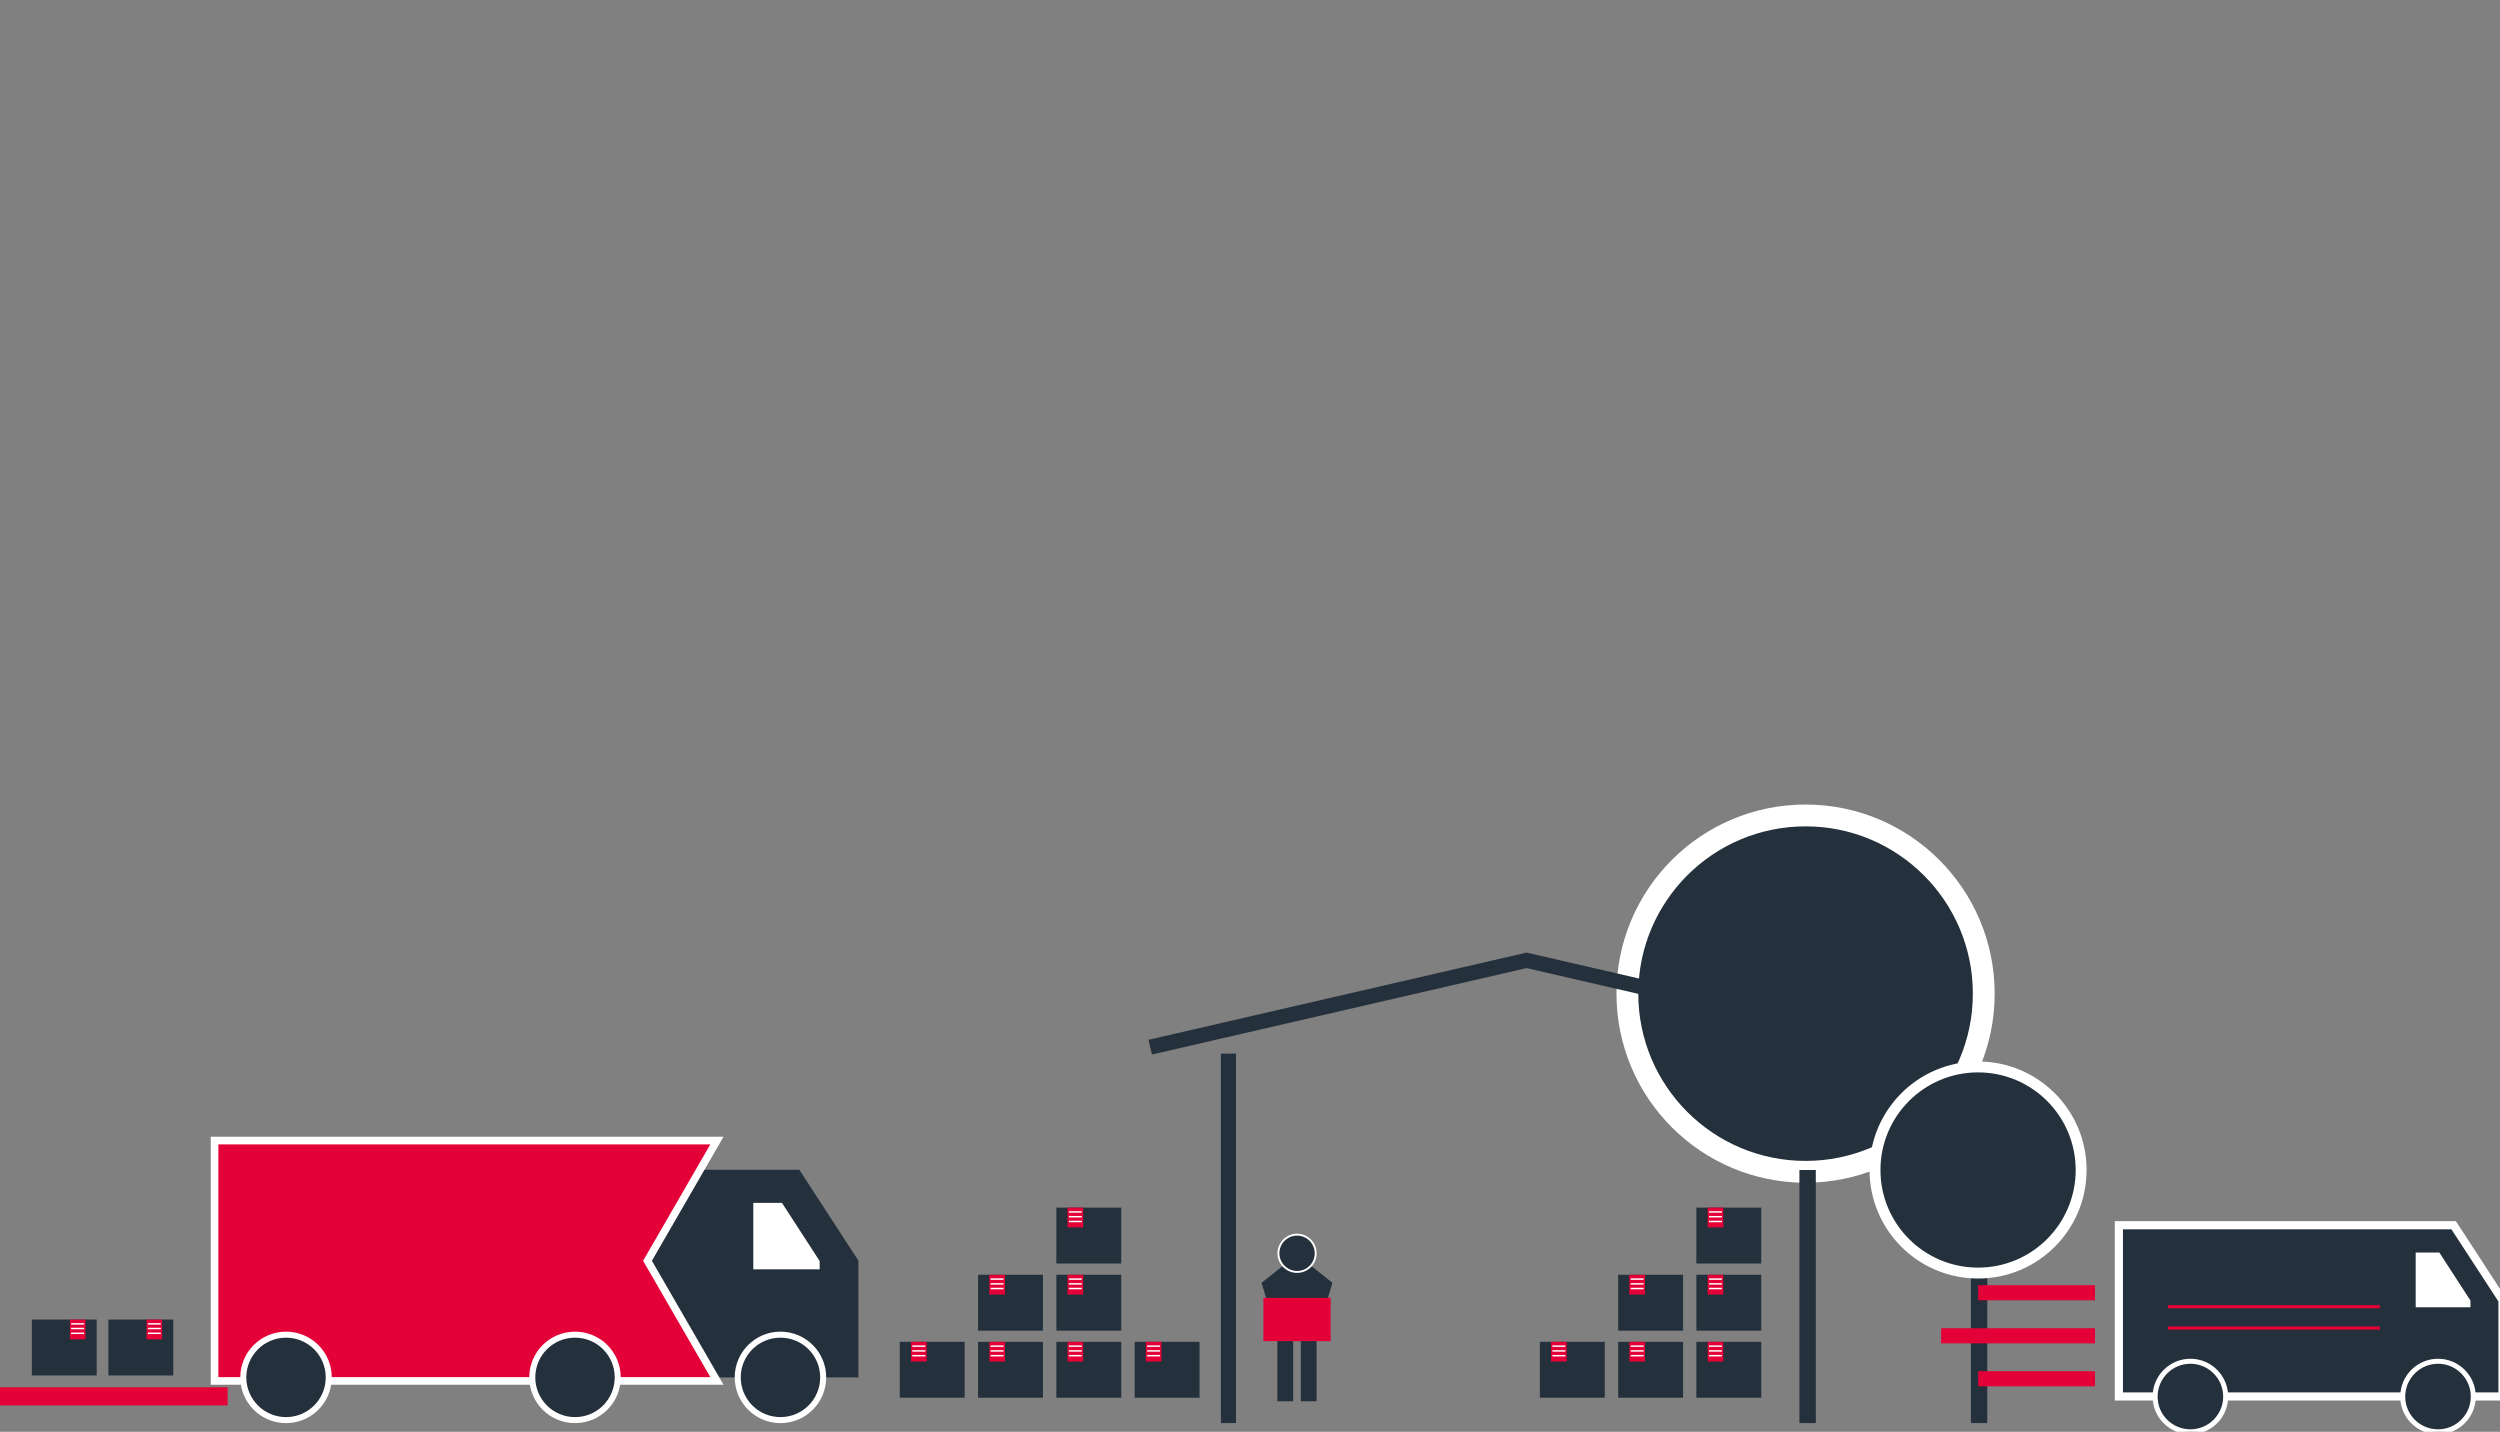 <?xml version="1.0" encoding="UTF-8"?><svg id="a" xmlns="http://www.w3.org/2000/svg" viewBox="0 0 220 126"><rect x="0" y="0" width="220" height="126" fill="#808080" stroke="none"/><defs><style>.b{stroke-width:.17px;}.b,.c,.d,.e,.f,.g,.h,.i,.j,.k,.l,.m,.n{fill:none;}.b,.e,.f,.h,.i,.j,.k,.l{stroke:#fff;}.c,.d{stroke-width:1.33px;}.c,.n{stroke:#24303b;}.d,.g,.m{stroke:#e30137;}.e{stroke-width:.44px;}.o{fill:#fff;}.p{fill:#e30137;}.q{fill:#24303b;}.f{stroke-width:.67px;}.g{stroke-width:1.6px;}.h{stroke-width:.53px;}.i{stroke-width:.13px;}.j{stroke-miterlimit:10;stroke-width:.72px;}.k{stroke-width:.96px;}.l{stroke-width:1.92px;}.m{stroke-width:.28px;}.n{stroke-width:1.44px;}</style></defs><rect class="q" x="9.54" y="116.12" width="5.71" height="4.92"/><rect class="p" x="12.89" y="116.12" width="1.38" height="1.74"/><line class="i" x1="14.15" y1="116.5" x2="13.01" y2="116.5"/><line class="i" x1="14.15" y1="116.91" x2="13.01" y2="116.91"/><line class="i" x1="14.15" y1="117.33" x2="13.01" y2="117.33"/><rect class="q" x="2.8" y="116.12" width="5.71" height="4.92"/><rect class="p" x="6.15" y="116.12" width="1.38" height="1.74"/><line class="i" x1="7.41" y1="116.5" x2="6.26" y2="116.5"/><line class="i" x1="7.41" y1="116.91" x2="6.26" y2="116.91"/><line class="i" x1="7.41" y1="117.33" x2="6.26" y2="117.33"/><polygon class="q" points="57.28 102.94 57.28 121.21 75.54 121.21 75.54 110.94 70.34 102.94 57.28 102.94"/><polygon class="p" points="18.88 100.37 18.88 121.52 63.09 121.52 56.98 110.95 63.09 100.37 18.88 100.37"/><polygon class="f" points="18.88 100.37 18.88 121.52 63.09 121.52 56.98 110.95 63.09 100.37 18.88 100.37"/><g><path class="q" d="M25.17,124.97c2.08,0,3.76-1.68,3.76-3.76s-1.68-3.76-3.76-3.76-3.76,1.69-3.76,3.76,1.68,3.76,3.76,3.76"/><path class="h" d="M25.17,124.97c2.08,0,3.76-1.68,3.76-3.76s-1.68-3.76-3.76-3.76-3.76,1.69-3.76,3.76,1.68,3.76,3.76,3.76Z"/><path class="q" d="M50.6,124.97c2.08,0,3.76-1.68,3.76-3.76s-1.68-3.76-3.76-3.76-3.76,1.69-3.76,3.76,1.68,3.76,3.76,3.76"/><path class="h" d="M50.6,124.97c2.08,0,3.76-1.68,3.76-3.76s-1.68-3.76-3.76-3.76-3.76,1.69-3.76,3.76,1.68,3.76,3.76,3.76Z"/><path class="q" d="M68.68,124.97c2.08,0,3.76-1.68,3.76-3.76s-1.68-3.76-3.76-3.76-3.76,1.69-3.76,3.76,1.68,3.76,3.76,3.76"/><path class="h" d="M68.68,124.97c2.08,0,3.76-1.68,3.76-3.76s-1.68-3.76-3.76-3.76-3.76,1.69-3.76,3.76,1.68,3.76,3.76,3.76Z"/></g><polygon class="o" points="66.29 105.85 66.29 111.7 72.13 111.7 72.13 110.97 68.81 105.85 66.29 105.85"/><line class="g" x1="20.03" y1="122.88" y2="122.88"/><g><path class="q" d="M158.89,103.12c-8.66,0-15.68-7.02-15.68-15.68s7.02-15.68,15.68-15.68,15.68,7.02,15.68,15.68-7.02,15.68-15.68,15.68"/><path class="l" d="M158.89,103.12c-8.66,0-15.68-7.02-15.68-15.68s7.02-15.68,15.68-15.68,15.68,7.02,15.68,15.68-7.02,15.68-15.68,15.68Z"/><line class="n" x1="159.07" y1="102.96" x2="159.07" y2="125.23"/><line class="n" x1="174.16" y1="111.98" x2="174.16" y2="125.23"/><path class="q" d="M174.07,112.03c-5.01,0-9.07-4.06-9.07-9.07s4.06-9.07,9.07-9.07,9.07,4.06,9.07,9.07-4.06,9.07-9.07,9.07"/><path class="k" d="M174.07,112.03c-5.01,0-9.07-4.06-9.07-9.07s4.06-9.07,9.07-9.07,9.07,4.06,9.07,9.07-4.06,9.07-9.07,9.07Z"/></g><polygon class="q" points="114.14 110.4 111.02 112.89 112.21 116.91 116.06 116.91 117.25 112.89 114.14 110.4"/><g><path class="q" d="M114.14,111.93c.91,0,1.64-.73,1.64-1.64s-.74-1.64-1.64-1.64-1.64,.74-1.64,1.64,.74,1.64,1.64,1.64"/><path class="b" d="M114.14,111.93c.91,0,1.64-.73,1.64-1.64s-.74-1.64-1.64-1.64-1.64,.74-1.64,1.64,.74,1.64,1.64,1.64Z"/></g><rect class="q" x="112.41" y="117.31" width="1.39" height="6"/><rect class="q" x="114.47" y="117.31" width="1.39" height="6"/><rect class="p" x="111.18" y="114.21" width="5.92" height="3.81"/><polyline class="c" points="167.46 92.15 134.34 84.51 101.22 92.15"/><rect class="q" x="107.44" y="92.72" width="1.33" height="32.51"/><rect class="q" x="86.07" y="118.08" width="5.71" height="4.92"/><rect class="p" x="87.06" y="118.08" width="1.38" height="1.74"/><line class="i" x1="87.17" y1="118.46" x2="88.31" y2="118.46"/><line class="i" x1="87.17" y1="118.88" x2="88.31" y2="118.88"/><line class="i" x1="87.17" y1="119.3" x2="88.31" y2="119.3"/><rect class="q" x="79.18" y="118.08" width="5.71" height="4.92"/><rect class="p" x="80.17" y="118.08" width="1.38" height="1.74"/><line class="i" x1="80.28" y1="118.46" x2="81.43" y2="118.46"/><line class="i" x1="80.28" y1="118.88" x2="81.43" y2="118.88"/><line class="i" x1="80.28" y1="119.3" x2="81.43" y2="119.3"/><rect class="q" x="86.07" y="112.18" width="5.71" height="4.92"/><rect class="p" x="87.06" y="112.18" width="1.38" height="1.74"/><line class="i" x1="87.17" y1="112.56" x2="88.31" y2="112.56"/><line class="i" x1="87.17" y1="112.98" x2="88.31" y2="112.98"/><line class="i" x1="87.17" y1="113.39" x2="88.31" y2="113.39"/><rect class="q" x="92.96" y="118.08" width="5.71" height="4.92"/><rect class="p" x="93.94" y="118.08" width="1.38" height="1.74"/><line class="i" x1="94.06" y1="118.46" x2="95.2" y2="118.46"/><line class="i" x1="94.06" y1="118.88" x2="95.2" y2="118.88"/><line class="i" x1="94.06" y1="119.3" x2="95.2" y2="119.3"/><rect class="q" x="99.85" y="118.08" width="5.71" height="4.92"/><rect class="p" x="100.83" y="118.08" width="1.38" height="1.74"/><line class="i" x1="100.95" y1="118.46" x2="102.09" y2="118.46"/><line class="i" x1="100.95" y1="118.88" x2="102.09" y2="118.88"/><line class="i" x1="100.95" y1="119.3" x2="102.09" y2="119.3"/><rect class="q" x="92.96" y="112.18" width="5.71" height="4.92"/><rect class="p" x="93.94" y="112.18" width="1.38" height="1.74"/><line class="i" x1="94.06" y1="112.56" x2="95.2" y2="112.56"/><line class="i" x1="94.06" y1="112.98" x2="95.2" y2="112.98"/><line class="i" x1="94.06" y1="113.39" x2="95.2" y2="113.39"/><rect class="q" x="92.96" y="106.27" width="5.71" height="4.92"/><rect class="p" x="93.94" y="106.27" width="1.38" height="1.74"/><line class="i" x1="94.06" y1="106.65" x2="95.2" y2="106.65"/><line class="i" x1="94.06" y1="107.07" x2="95.2" y2="107.07"/><line class="i" x1="94.06" y1="107.49" x2="95.2" y2="107.49"/><rect class="q" x="142.4" y="118.08" width="5.71" height="4.92"/><rect class="p" x="143.38" y="118.08" width="1.38" height="1.74"/><line class="i" x1="143.5" y1="118.46" x2="144.64" y2="118.46"/><line class="i" x1="143.5" y1="118.88" x2="144.64" y2="118.88"/><line class="i" x1="143.5" y1="119.3" x2="144.64" y2="119.3"/><rect class="q" x="135.51" y="118.08" width="5.71" height="4.92"/><rect class="p" x="136.49" y="118.08" width="1.38" height="1.74"/><line class="i" x1="136.61" y1="118.46" x2="137.75" y2="118.46"/><line class="i" x1="136.61" y1="118.88" x2="137.75" y2="118.88"/><line class="i" x1="136.61" y1="119.3" x2="137.75" y2="119.3"/><rect class="q" x="142.4" y="112.18" width="5.71" height="4.92"/><rect class="p" x="143.38" y="112.18" width="1.38" height="1.74"/><line class="i" x1="143.5" y1="112.56" x2="144.64" y2="112.56"/><line class="i" x1="143.5" y1="112.98" x2="144.64" y2="112.98"/><line class="i" x1="143.5" y1="113.39" x2="144.64" y2="113.39"/><rect class="q" x="149.28" y="118.08" width="5.71" height="4.92"/><rect class="p" x="150.27" y="118.08" width="1.38" height="1.74"/><line class="i" x1="150.39" y1="118.46" x2="151.53" y2="118.46"/><line class="i" x1="150.39" y1="118.88" x2="151.53" y2="118.88"/><line class="i" x1="150.39" y1="119.3" x2="151.53" y2="119.3"/><rect class="q" x="149.28" y="112.18" width="5.71" height="4.92"/><rect class="p" x="150.27" y="112.18" width="1.38" height="1.74"/><line class="i" x1="150.39" y1="112.56" x2="151.53" y2="112.56"/><line class="i" x1="150.39" y1="112.98" x2="151.53" y2="112.98"/><line class="i" x1="150.39" y1="113.39" x2="151.53" y2="113.39"/><rect class="q" x="149.28" y="106.27" width="5.71" height="4.92"/><rect class="p" x="150.27" y="106.27" width="1.38" height="1.74"/><line class="i" x1="150.39" y1="106.65" x2="151.53" y2="106.65"/><line class="i" x1="150.39" y1="107.07" x2="151.53" y2="107.07"/><line class="i" x1="150.39" y1="107.49" x2="151.53" y2="107.49"/><polygon class="q" points="186.46 107.82 186.46 122.89 220.22 122.89 220.22 114.42 215.92 107.82 186.46 107.82"/><polygon class="j" points="186.46 107.82 186.46 122.89 220.22 122.89 220.22 114.42 215.92 107.82 186.46 107.82"/><g><path class="q" d="M192.76,126c1.71,0,3.1-1.39,3.1-3.1s-1.39-3.11-3.1-3.11-3.11,1.39-3.11,3.11,1.39,3.1,3.11,3.1"/><path class="e" d="M192.76,126c1.71,0,3.1-1.39,3.1-3.1s-1.39-3.11-3.1-3.11-3.11,1.39-3.11,3.11,1.39,3.1,3.11,3.1Z"/><path class="q" d="M214.55,126c1.71,0,3.1-1.39,3.1-3.1s-1.39-3.11-3.1-3.11-3.11,1.39-3.11,3.11,1.39,3.1,3.11,3.1"/><path class="e" d="M214.55,126c1.71,0,3.1-1.39,3.1-3.1s-1.39-3.11-3.1-3.11-3.11,1.39-3.11,3.11,1.39,3.1,3.11,3.1Z"/></g><polygon class="o" points="212.58 110.22 212.58 115.04 217.4 115.04 217.4 114.45 214.66 110.22 212.58 110.22"/><line class="m" x1="209.43" y1="114.99" x2="190.78" y2="114.99"/><line class="m" x1="209.43" y1="116.87" x2="190.78" y2="116.87"/><line class="d" x1="184.36" y1="117.55" x2="170.82" y2="117.55"/><line class="d" x1="184.36" y1="113.76" x2="174.08" y2="113.76"/><line class="d" x1="184.36" y1="121.33" x2="174.08" y2="121.33"/></svg>